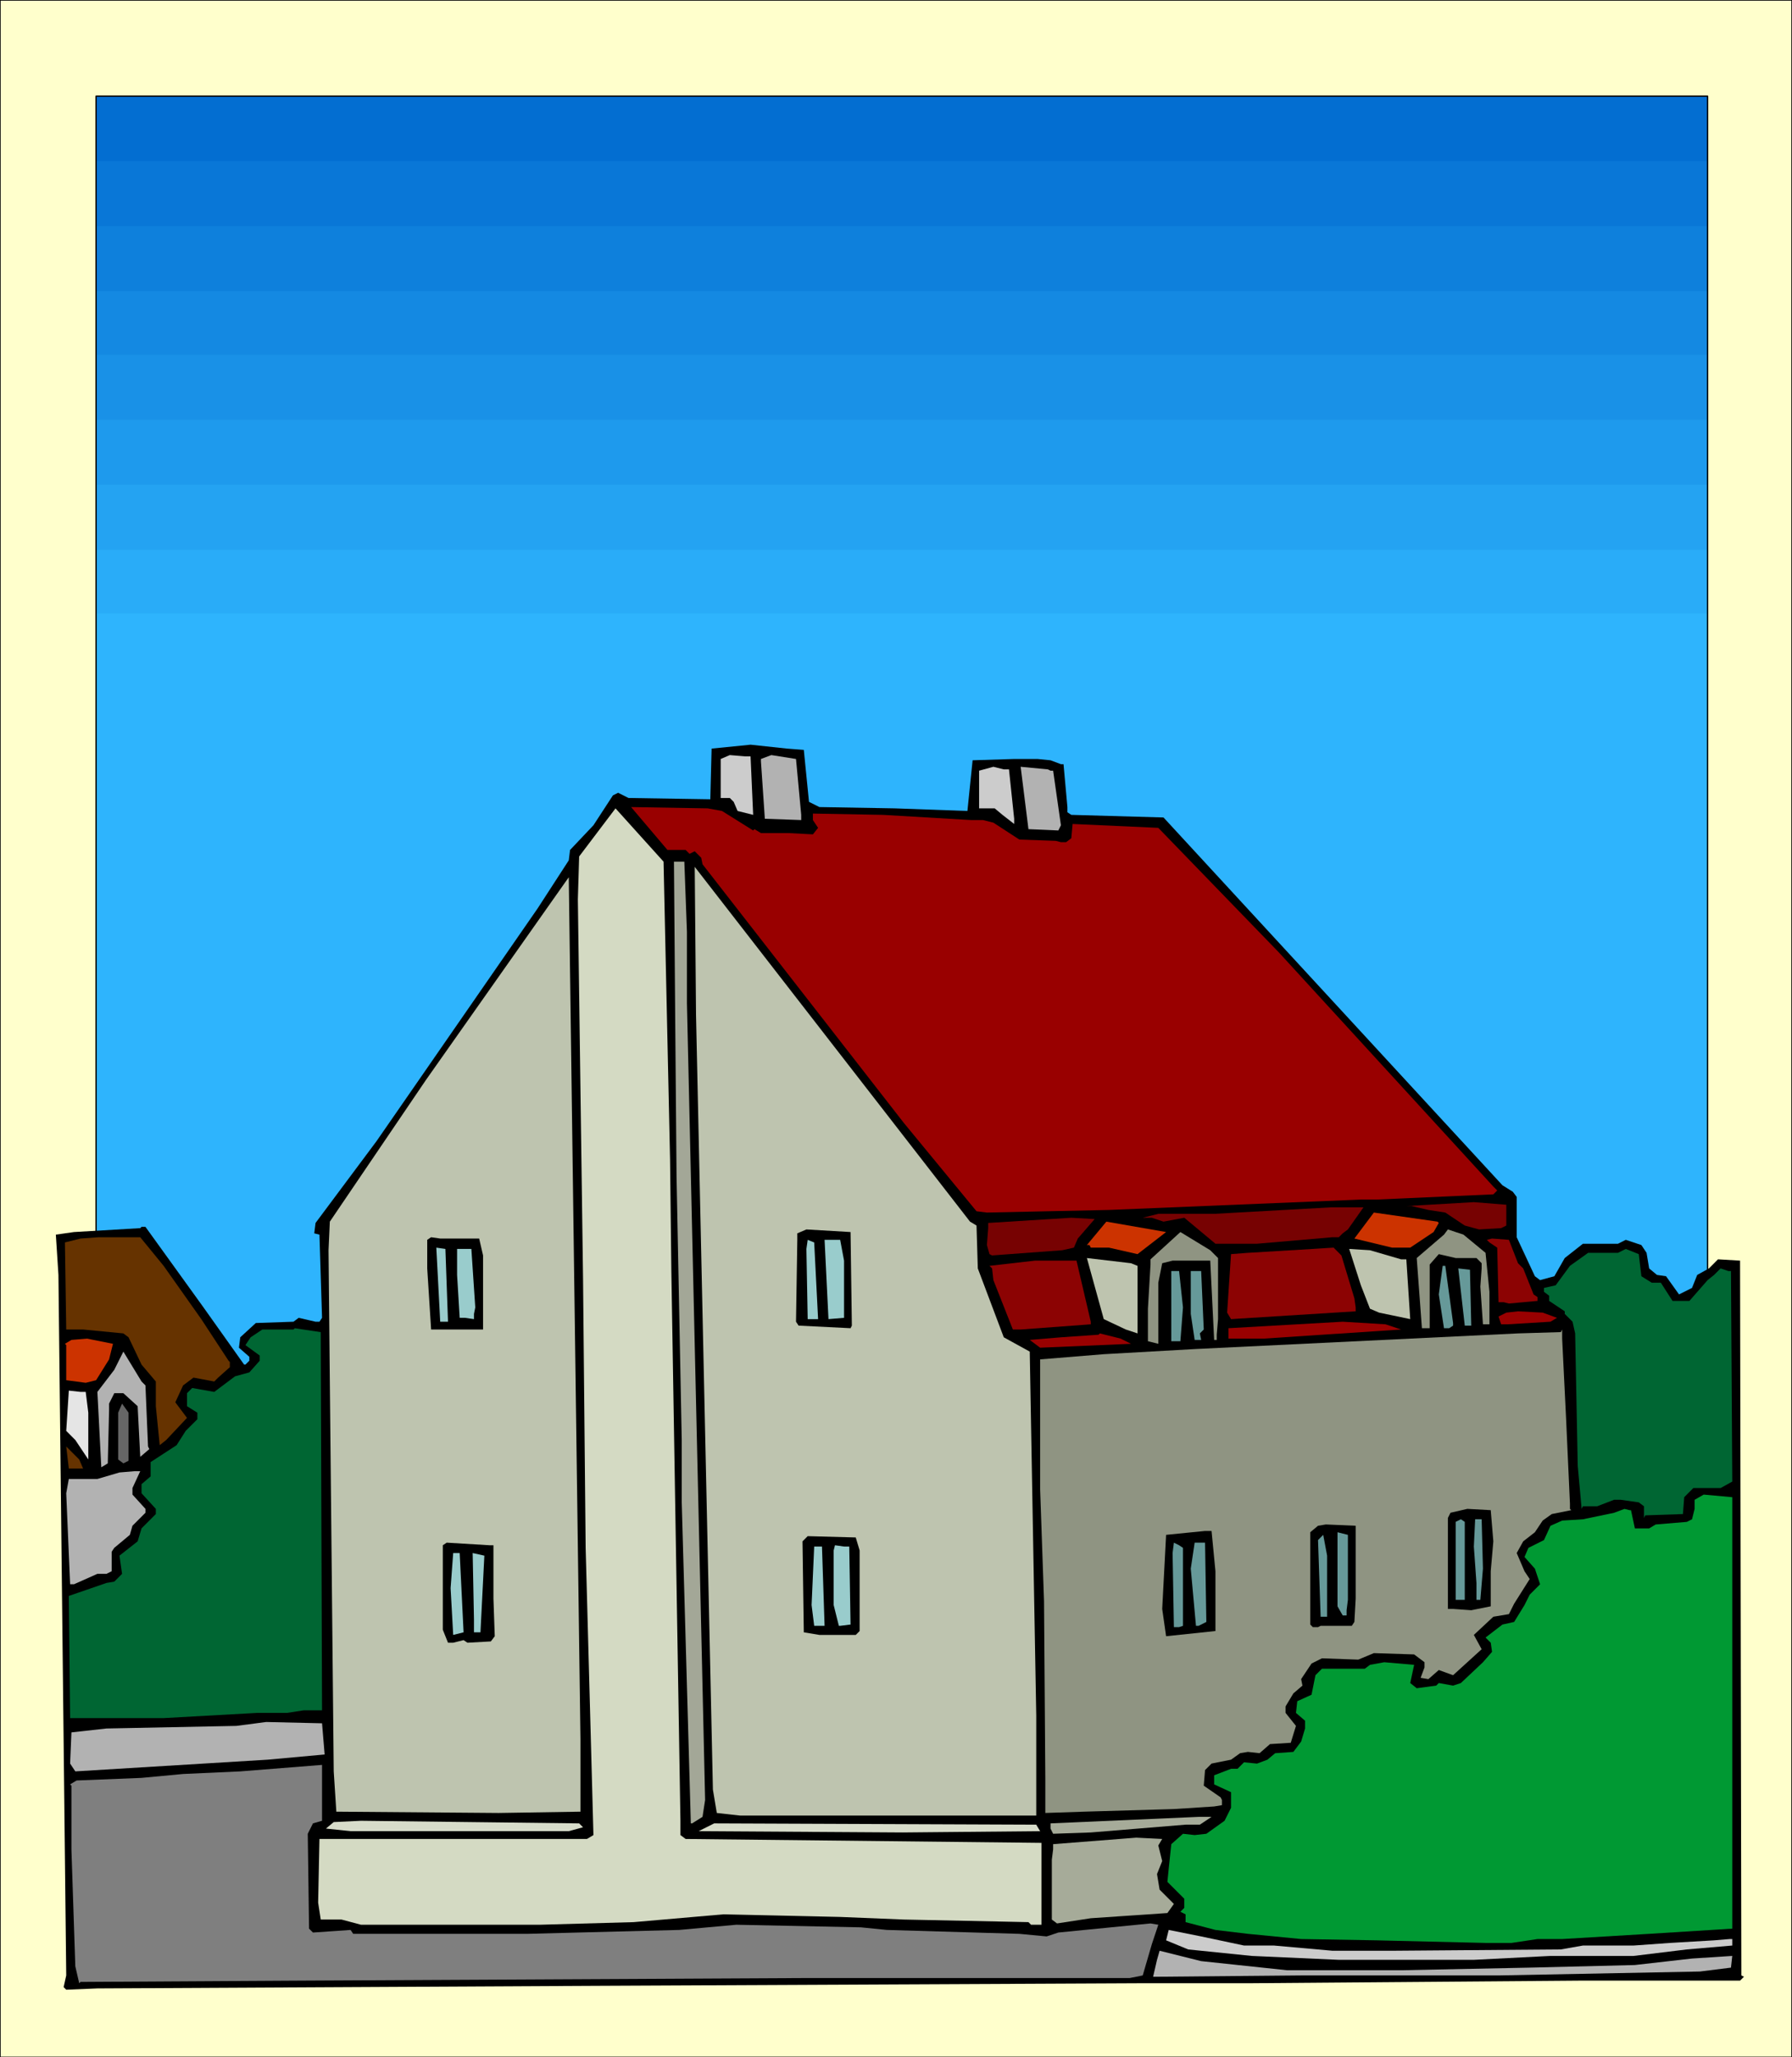 <svg xmlns="http://www.w3.org/2000/svg" fill-rule="evenodd" height="5.274in" preserveAspectRatio="none" stroke-linecap="round" viewBox="0 0 1380 1583" width="441.12"><style>.pen0{stroke:#000;stroke-width:1;stroke-linejoin:round}.pen1{stroke:none}.brush11{fill:#000}.brush12{fill:#ccc}.brush13{fill:#b2b2b2}.brush14{fill:#900}.brush17{fill:#bec4af}.brush18{fill:#770202}.brush19{fill:#c30}.brush20{fill:#8f9482}.brush21{fill:#630}.brush22{fill:#8c0303}.brush23{fill:#9cc}.brush24{fill:#063}.brush25{fill:#699}.brush30{fill:#a6ab99}</style><path class="pen1" style="fill:#ffc" d="M0 1583h1380V0H0v1583z"/><path class="pen0" fill="none" d="M0 1583h1380V0H0v1583"/><path class="pen1" style="fill:#036ed1" d="M74 1101h1241V74H74v1027z"/><path class="pen1" style="fill:#0977d7" d="M74 1101h1241V124H74v977z"/><path class="pen1" style="fill:#0e80dc" d="M74 1101h1241V174H74v927z"/><path class="pen1" style="fill:#1489e2" d="M74 1101h1241V224H74v877z"/><path class="pen1" style="fill:#1991e7" d="M74 1101h1241V273H74v828z"/><path class="pen1" style="fill:#1e9aed" d="M74 1101h1241V323H74v778z"/><path class="pen1" style="fill:#24a3f2" d="M74 1101h1241V373H74v728z"/><path class="pen1" style="fill:#29acf8" d="M74 1101h1241V423H74v678z"/><path class="pen1" style="fill:#2eb4fd" d="M74 1101h1241V472H74v629z"/><path class="pen0" fill="none" d="M74 1101h1241V74H74v1027"/><path class="pen1 brush11" d="m619 577 4 40 8 4 58 1 56 2 4-39 32-1h18l10 1 8 3h2l3 33v4l3 2 71 2 261 283 8 5 3 4v31l14 30 4 3 11-3 8-14 14-11h27l6-3 12 4 4 6 2 12 6 5 7 1 10 14 10-5 4-10 9-5 7-7 17 1 1 550 2 1-3 3h-123l-252 2h-82l-424 2-384 2-24 1-2-2 2-9-6-539-2-31 14-2 51-3 1-1h3l44 61 32 45h1l3-3v-3l-8-7 1-8 12-11 29-1 4-3 13 3h3l2-3-2-64-4-1 1-8 47-63 124-179 24-37 1-8 18-19 15-23 4-2 8 4 63 1 1-39 30-3 28 3 13 1z"/><path class="pen1 brush12" d="m578 582 2 45-12-3-3-7-3-3h-7v-30l7-3 12 1h4z"/><path class="pen1 brush13" d="M617 627v4l-28-1-3-44v-2l8-3 19 3 4 43z"/><path class="pen1 brush12" d="m777 592 4 38v4l-9-7-6-5h-12v-29l11-3 8 2h4z"/><path class="pen1 brush13" d="M809 593h2l6 42-2 4-23-1-6-48 21 2 2 1z"/><path class="pen1 brush14" d="m556 624 24 15 1-1 5 3h21l19 1 4-5-4-6v-5l54 1 68 4h9l8 2 20 13 28 1 4 1h4l4-3 1-11 66 3 93 96 165 180 3 3-3 3-90 4h-12l-194 8-94 2-8-1-56-68-155-199-1-5-5-5-4 2-3-3h-14l-28-33 59 1 11 2z"/><path class="pen1" style="fill:#d4dac3" d="m516 892 1 86 7 423v11l4 3 274 3v63h-8l-2-2-96-2-49-2-90-2-69 6-72 2H278l-15-4h-16l-2-13 1-49h206l5-3-6-221-2-207-4-292 1-33 28-37 37 41 5 229z"/><path class="pen1" style="fill:#a3a797" d="M529 717v55l14 613-2 13-8 5h-1l-7-247v-48l-4-203-1-117-1-125h8l2 54z"/><path class="pen1 brush17" d="m752 943 1 33 20 53 20 11 5 280v77H570l-18-2-3-18-13-596-1-114 212 273 5 3zm-305 447v4l-63 1-125-1-2-31-4-401 1-22 74-109 98-139 12-17 9 663v52z"/><path class="pen1 brush18" d="m1160 943-4 2-17 1-11-3-15-10-13-2-13-3h-4l52-3 25 2v16zm-122 3-4 3-3 3h-5l-58 5h-32l-24-20-16 3-9-3h-7l12-3h43l90-5h25l-12 17z"/><path class="pen1 brush19" d="m1108 941-4 7-18 12h-14l-29-7 15-20 49 7 1 1z"/><path class="pen1 brush18" d="m830 953-3 7-9 2-54 4-2-1-2-7 1-13v-4l64-4 18 1-13 15z"/><path class="pen1 brush19" d="m876 965-22-5h-14l-1-2h-2l15-18 46 8-22 17z"/><path class="pen1 brush11" d="m656 1020-1 2-40-2-2-3 1-63v-5l7-3 34 2 1 72z"/><path class="pen1 brush20" d="m1144 964 3 30v25h-5l-2-29 1-14v-4l-4-4h-16l-13-3-7 8v49h-6l-4-54 21-18 3-4 12 4 17 14zm-206 4v47l-1 12v4h-2l-3-61h-29l-8 2-3 15v47l-8-2v-25l2-34v-4l23-21 23 14 6 6z"/><path class="pen1 brush21" d="m126 974 29 41 21 32 1 1v4l-9 8-3 3-16-3-8 6-6 13 9 12-16 17-5 4-3-30v-19l-11-13-10-21-4-3-31-3H51l-1-67 12-3 14-1h32l18 22z"/><path class="pen1 brush11" d="M366 953h3l3 13v57h-40l-3-47v-22l3-2 7 1h27z"/><path class="pen1 brush22" d="m1169 972 4 4 8 20 3 2v3l-22 2-4-1h-4l-1-42-6-4-2-2 4-1 13 1 7 18z"/><path class="pen1 brush23" d="M630 1015h-8l-1-54 1-7 5 2 3 59zm20-45v44l-12 1-3-61h12l3 16zm-305 47h-6l-3-57 7 1 2 56z"/><path class="pen1 brush22" d="m1043 999 1 7v3l-96 6-3-5 3-45 13-1 50-3 16-1 6 6 10 33z"/><path class="pen1 brush23" d="m366 1006-1 5v4l-7-1h-4l-2-33v-20h11l3 45z"/><path class="pen1 brush17" d="M1079 969h4l3 46-24-5-7-3-7-18-9-28 16 1 24 7z"/><path class="pen1 brush24" d="m1264 982 8 5h7l9 14h13l14-16 5-4 5-5 6 2h2l1 162-9 5h-21l-7 7-1 13-29 1-1 2v-9l-4-3-14-2h-5l-13 5h-11l-1 2-3-33-2-102-2-9-6-6v-2l-12-8v-4l-4-3v-3l9-2 11-15 14-10h23l6-3 10 4 2 17z"/><path class="pen1 brush17" d="M876 974v52l-9-3-17-8-13-47 34 4 5 2z"/><path class="pen1 brush22" d="M840 1017v2l-54 4h-6l-15-38-1-9-2-2 35-4h32l11 47z"/><path class="pen1 brush25" d="M1119 1018v2l-3 2h-4l-4-26 3-22h2l6 44zm14 2h-5l-5-44 9 1 1 43zm-222-14-2 26h-7v-54h6l3 28zm16 17-3 3 1 5h-5l-3-20v-33h8l2 45z"/><path class="pen1 brush14" d="m1199 1014-5 3-33 2h-5l-2-6 6-3 9-1 19 1 11 4zm-120 9-106 7h-27v-8l88-5 33 2 12 4z"/><path class="pen1 brush24" d="M248 1316h-14l-13 2h-23l-72 4H54l-1-94 29-10 6-1 6-6-2-14 14-11 3-10 11-11v-4l-11-12v-7l7-6v-11l20-13 7-11 9-9v-5l-8-5v-10l4-4 17 3 16-12 11-3 8-9v-4l-11-8 4-6 9-6h24l1-1 20 3 1 291z"/><path class="pen1 brush20" d="m1206 1091 3 66v4l1 1-15 3-7 5-6 9-9 7-5 9 6 14 4 6-12 19-4 8-12 2-15 14 6 11-22 20-11-4-8 7-6-1 3-8v-4l-8-6-31-1-12 5-28-1-8 4-8 12 1 5-7 6-6 10v5l8 10-4 13-16 1-8 7-9-1-6 1-7 5-15 3-5 5-1 12 13 9 1 2v4l-6 1-31 2-69 2-30 1v-26l-1-137-3-86v-100l49-4 71-4 248-12 33-1 1-2v7l3 61z"/><path class="pen1 brush14" d="m871 1034-70 3-8-6 24-2 29-2 1-1 16 4 8 4z"/><path class="pen1 brush19" d="m84 1046-10 16-8 2-15-2v-27l-1-1 5-3 12-1 20 4-3 12z"/><path class="pen1 brush13" d="m112 1066 2 47 1 2-7 6-2-39-11-10h-7l-4 8v5l-1 41-5 3-3-58 13-17 7-14 14 23 3 3z"/><path class="pen1" style="fill:#e5e5e5" d="m66 1071 2 16v36l-10-15-7-7 2-31 9 1h4z"/><path class="pen1" style="fill:#666" d="m99 1124-4 2-4-3v-36l3-7 5 7v37z"/><path class="pen1 brush21" d="M64 1130H53l-2-17 10 10 3 7z"/><path class="pen1 brush13" d="M102 1145v5l10 11v3l-10 10-2 7-12 10-2 3v15l-4 2h-7l-18 8h-3l-3-70 2-11h22l17-5 12-1h4l-6 13z"/><path class="pen1" style="fill:#093" d="m1334 1484-64 4-67 4h-19l-20 3h-20l-84-2-58-1-41-4-25-3-23-6v-6l-4-2 3-3v-7l-13-13 1-10 2-19 9-8 9 1 9-1 14-10 5-10v-12l-13-6v-7l13-5h5l5-5 10 1 8-3 6-5 14-1 6-8 3-10v-6l-7-6 1-9 11-5 3-15 5-5h33l4-3 11-2 23 2-3 14 5 4 15-2 2-2 11 2 6-2 17-16 7-8-1-7-4-4 13-10 9-2 8-13 4-8 8-8-4-12-8-9 3-7 12-6 5-11 9-4 16-1 24-5 8-3 4 1h1l3 14h11l5-3 24-2 4-2 2-8v-7l7-4 22 2v332z"/><path class="pen1 brush11" d="m1150 1186-2 23v27l-15 3-14-1h-4v-70l2-4 13-3 18 1 2 24z"/><path class="pen1 brush25" d="M1128 1231h-7v-60l4-2 3 2v60zm14-24-2 24h-3v-13l-2-28 1-21h5l1 38z"/><path class="pen1 brush11" d="m1044 1230-1 18-2 3h-24l-2 1h-4l-2-2v-71l6-5 6-1 23 1v56zm-108-21v46l-38 4-3-21 3-57 30-3h5l3 31z"/><path class="pen1 brush25" d="m1038 1231-1 8v4h-3l-4-7v-57l8 2v50zm-16 13h-5l-2-59 4-4 3 16v47z"/><path class="pen1 brush11" d="M662 1193v62l-3 3h-28l-12-2-1-70 4-4 37 1 3 10zm-282-4v41l1 29-3 4-18 1-3-2-8 2h-4l-4-10v-65l3-2 33 2h3z"/><path class="pen1 brush25" d="M911 1191v60l-3 1h-4l-1-57 1-8 4 2 3 2zm18 57-6 3h-2l-4-44 3-20h8l1 61z"/><path class="pen1 brush23" d="m654 1190 1 60-8 1h-1l-4-16v-42l1-4 7 1h4zm-19 61h-8l-2-16 2-45h6l2 61zm-278 5-8 2-2-36 2-27h5l3 61zm13 0h-5v-10l-1-51 9 2-3 59z"/><path class="pen1 brush13" d="m250 1350-44 4-148 9-4-6 1-24 27-3 100-2 23-3 43 1 2 24z"/><path class="pen1" style="fill:#7f7f7f" d="m241 1403-4 8 1 73 3 3 29-2 2 3h134l117-3 44-4 96 2 20 2 102 3 21 2 9-3 71-7 6 1-5 15-7 24-10 2H622l-391 2-169 1-1 1-3-13-3-90v-49l-1-1 5-3 50-2 32-3 44-2 63-5v43l-7 2z"/><path class="pen1 brush30" d="M924 1404h-11l-73 6-29 1-2-4v-4l114-5h10l-9 6z"/><path class="pen1" d="m449 1406-11 3H270l-19-2 6-5 21-1 168 2 3 3zm352 3-106 1-157-1 12-6 248 1 3 5z" style="fill:#d7dcca"/><path class="pen1 brush30" d="m892 1420 3 12-4 10 2 12 11 11-5 7-59 4-26 4-4-3v-46l1-8v-4l64-5 20 1-3 5z"/><path class="pen1 brush12" d="M958 1497h23l45 4h48l128-1 17-3h39l28-2 34-2 12-1h2v5l-35 3-41 5h-64l-59 3h-104l-67-3-49-5-17-7 2-8 25 5 33 7z"/><path class="pen1 brush13" d="M991 1516h89l98-2 81-2 44-5 31-2-1 9-24 3-155 3h-152l-109 1h-5l3-13 2-7 32 8 66 7z"/></svg>

